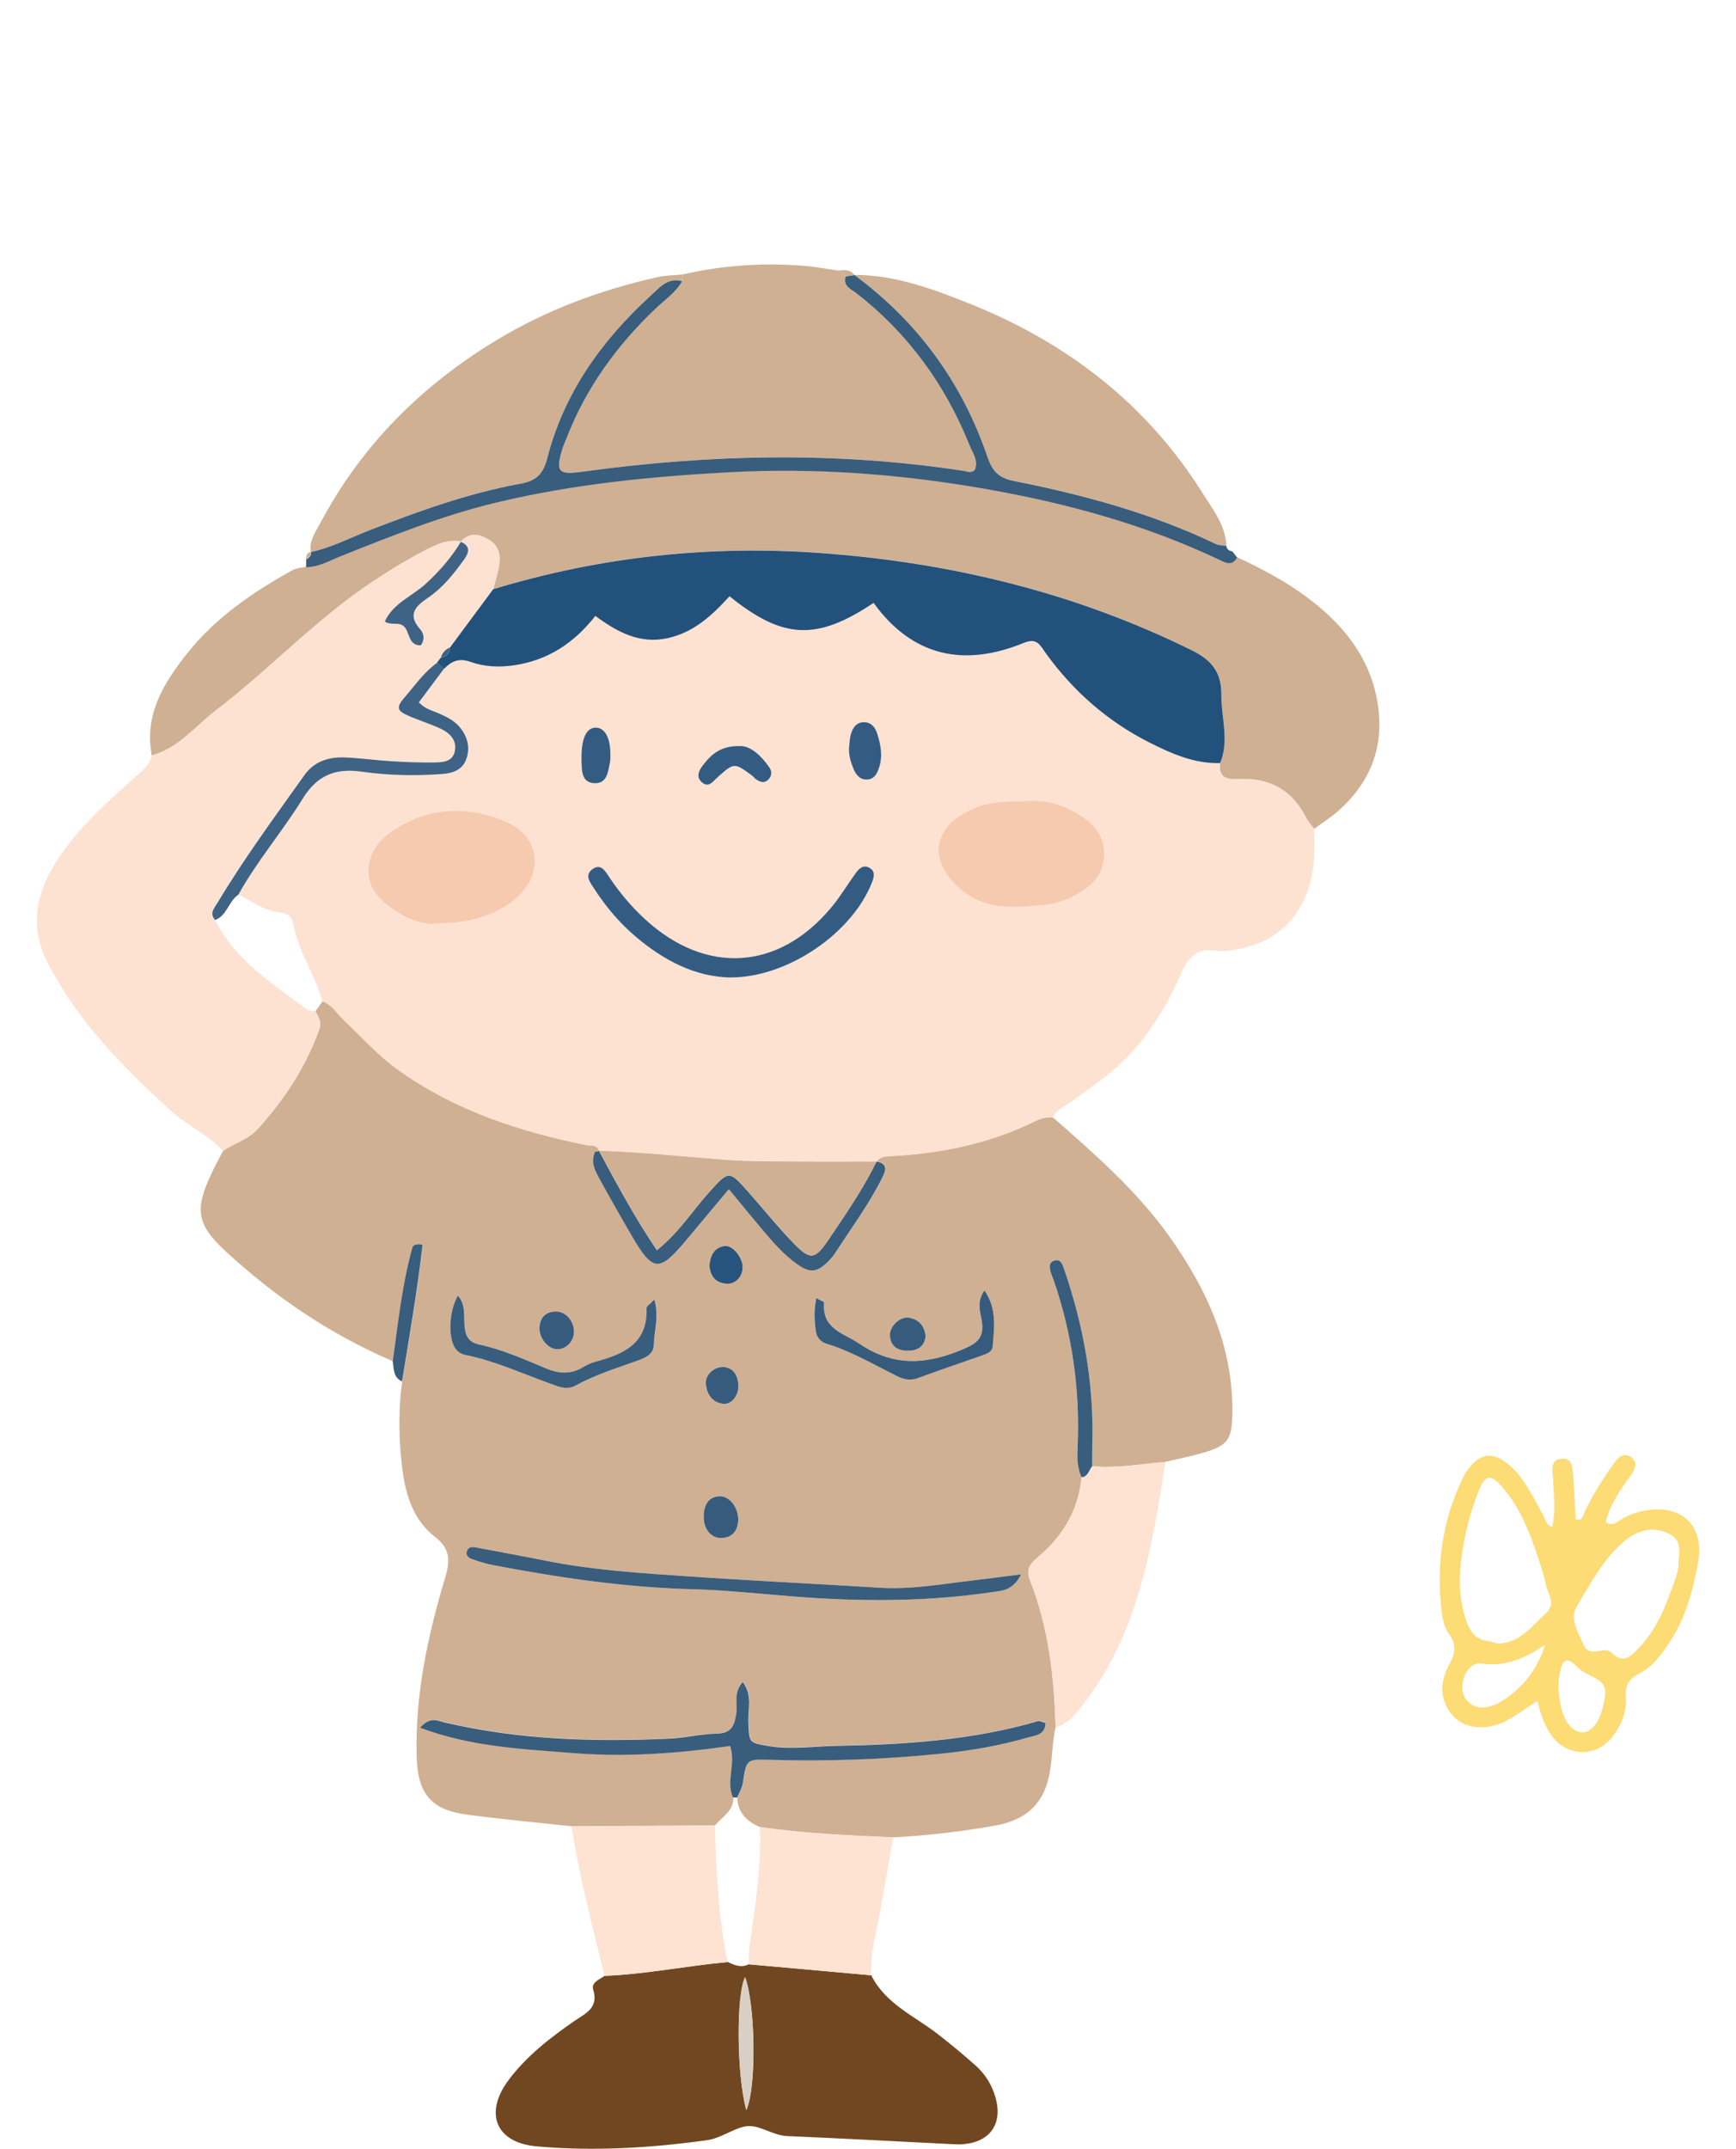 <?xml version="1.0" encoding="UTF-8"?> <svg xmlns="http://www.w3.org/2000/svg" id="_レイヤー_2" data-name="レイヤー 2" viewBox="0 0 240 297"><defs><style> .cls-1 { fill: none; } .cls-2 { fill: #f5caae; } .cls-3 { fill: #fee2d2; } .cls-4 { fill: #fde2d1; } .cls-5 { fill: #fde2d2; } .cls-6 { fill: #fddb75; } .cls-7 { fill: #cfb093; } .cls-8 { fill: #dacfc4; } .cls-9 { fill: #d0b093; } .cls-10 { fill: #22517b; } .cls-11 { fill: #3f6385; } .cls-12 { fill: #27547d; } .cls-13 { fill: #375b7c; } .cls-14 { fill: #345c83; } .cls-15 { fill: #385d7d; } .cls-16 { fill: #714721; } </style></defs><g id="_レイヤー_2-2" data-name="レイヤー 2"><g><rect class="cls-1" width="240" height="297"></rect><g><path class="cls-6" d="m214.57,211.08c.58-2.31.21-4.49.14-6.66-.04-1.11-.49-2.62,1.11-2.8,1.63-.19,1.58,1.37,1.67,2.48.16,1.97.23,3.94.34,5.9.99.26,1.02-.55,1.26-1.06,1.14-2.37,2.53-4.59,4.06-6.71.56-.78,1.32-1.57,2.35-.81,1,.74.56,1.63-.04,2.47-1.45,2.02-2.89,4.05-3.48,6.49.95.65,1.53,0,2.11-.35,1.1-.67,2.27-1.07,3.52-1.28,4.95-.81,8.02,2.18,7.16,7.11-.71,4.05-1.8,7.97-4.16,11.44-1.07,1.58-2.2,3.09-3.94,3.98-1.34.68-2.02,1.51-1.89,3.19.15,2.02-.58,3.94-1.85,5.56-2.32,2.97-6.36,2.81-8.52-.28-.97-1.39-1.45-2.98-1.88-4.66-1.49.97-2.75,1.9-4.12,2.66-2.64,1.47-5.67,1.27-7.33-.39-1.86-1.86-2.28-4.49-.75-7.24.87-1.56,1.09-2.77,0-4.25-.75-1.02-.94-2.34-1.07-3.59-.69-6.18.19-12.12,2.86-17.76.31-.66.71-1.3,1.18-1.86,1.47-1.76,3.09-1.92,4.94-.5,2.41,1.85,3.58,4.61,5.05,7.13.31.52.24,1.25,1.27,1.8Zm-8.83,15.72c.7.17,1.11.36,1.51.35,2.94-.12,4.49-2.37,6.42-4.12,1.57-1.42.32-2.66.05-3.98-.13-.62-.27-1.23-.46-1.83-1.32-4.09-2.6-8.2-5.46-11.56-1.69-1.98-2.48-1.93-3.43.54-1.36,3.52-2.24,7.18-2.51,10.98-.15,2.24.07,4.4.73,6.51.53,1.69,1.45,3.05,3.16,3.11Zm25.94-8.75c.12-.51.34-1.02.35-1.52.01-1.52.65-3.35-.94-4.33-1.79-1.11-3.81-.99-5.66.16-.35.22-.67.5-.99.77-2.84,2.43-4.54,5.72-6.42,8.83-1.08,1.79.16,3.65.89,5.35.54,1.25,1.62,1.01,2.69.78.36-.08.91.07,1.16.32,1.68,1.67,2.76.48,3.89-.72,2.59-2.73,3.82-6.18,5.02-9.63Zm-18.05,9.25c-2.69,1.87-5.42,3.1-8.78,2.62-1.54-.22-2.73,1.5-2.69,3.47.04,1.49,1.35,2.7,2.9,2.61.95-.05,1.83-.41,2.63-.92,2.91-1.84,4.89-4.41,5.93-7.78Zm7.99,8.55c.64-2.71.43-3.24-2.02-4.4-.78-.37-1.4-.88-2-1.46-.86-.83-1.45-.59-1.78.52-.54,1.76-.4,3.52-.05,5.27.42,2.14,1.62,3.6,2.91,3.65,1.29.06,2.4-1.31,2.94-3.59Zm-.5-23.73l.14-.15-.14-.06v.2Z"></path><g><path class="cls-9" d="m145.62,154.49c5.73,5.02,11.49,10.05,15.95,16.28,5.26,7.35,8.95,15.34,8.8,24.65-.06,3.57-.63,4.39-4.08,5.39-1.7.49-3.45.83-5.18,1.24-3.37.31-6.72.91-10.13.61,0-1.14-.01-2.28.02-3.42.21-8.23-1.26-16.19-3.93-23.95-.19-.55-.43-1.32-1.27-1.11-.82.21-.73.92-.57,1.55.09.37.27.71.39,1.07,2.61,7.53,3.72,15.29,3.34,23.25-.07,1.42-.05,2.79.56,4.1-.4,4.38-2.41,7.89-5.68,10.77-.99.87-2.19,1.6-1.46,3.45,2.58,6.53,3.36,13.41,3.55,20.37-.47,2.1-.43,4.26-.83,6.39-.82,4.44-3.52,6.51-7.68,7.23-4.62.8-9.28,1.36-13.96,1.59-6.16-.28-12.31-.54-18.42-1.43-1.82-.77-3.05-2-3.12-4.1.34-.68.72-1.31.83-2.11.47-3.19.5-3.2,3.67-3.11,7.93.23,15.84-.04,23.72-.85,4.05-.41,8.09-1.1,12.02-2.24.99-.29,2.38-.35,2.42-2-.38-.09-.78-.33-1.09-.24-9.16,2.66-18.56,3.24-28.03,3.41-3.06.05-6.1.53-9.16.02-2.76-.46-2.69-.41-2.81-3.31-.07-1.76.6-3.69-.76-5.55-1.31,1.44-.72,2.92-.89,4.22-.22,1.68-.59,2.88-2.7,2.92-2.16.04-4.3.59-6.46.69-10.49.49-20.93.18-31.22-2.24-.89-.21-1.93-.9-3.35.73,7.1,2.68,14.27,2.97,21.33,3.52,7.2.57,14.42.03,21.54-.99.82,2.58-.63,4.91.39,7.11.11,1.91-1.54,2.69-2.51,3.9-6.6.04-13.2.08-19.81.12-4.79-.52-9.59-.96-14.36-1.59-5.15-.67-6.95-2.9-7.09-8.12-.22-8.48,1.54-16.65,3.95-24.68.71-2.37.68-3.98-1.4-5.6-3.61-2.82-4.35-7.07-4.73-11.26-.3-3.4-.29-6.86.19-10.27,1.05-6.3,2.12-12.6,2.85-18.92-.91-.14-1.31.06-1.41.41-1.46,5.16-1.98,10.48-2.72,15.76-8.63-3.69-16.29-8.88-23.15-15.22-4.05-3.74-4.28-5.78-1.9-10.83.49-1.04,1.05-2.04,1.57-3.05,1.56-1.07,3.46-1.54,4.8-3.02,3.69-4.09,6.65-8.59,8.51-13.81.37-1.04-.21-1.68-.54-2.47.33-.46.66-.92.99-1.38,1.38.54,2.09,1.83,3.1,2.77,2.41,2.25,4.59,4.74,7.31,6.69,7.94,5.69,16.94,8.6,26.37,10.49.32.26.64.53.95.79-.72,1.48.02,2.74.68,3.96,1.47,2.68,2.98,5.33,4.52,7.96,2.76,4.71,3.68,4.75,7.28.46,1.95-2.32,3.89-4.65,5.99-7.16,1.66,2.01,3.1,3.78,4.57,5.52,1.48,1.75,2.98,3.5,4.86,4.84,1.81,1.29,2.78,1.14,4.35-.42.36-.36.69-.76.96-1.18,2.21-3.41,4.64-6.7,6.47-10.35.51-1.01.8-1.97-.81-2.23.53-.68,1.3-.69,2.07-.73,6.9-.38,13.57-1.73,19.81-4.81.83-.41,1.66-.63,2.57-.5Zm-4.45,63.11c-2.72.34-4.82.62-6.92.87-4.17.49-8.32,1.24-12.56.98-8.77-.54-17.56-.96-26.33-1.56-6.61-.45-13.23-.85-19.75-2.14-3.25-.64-6.5-1.24-9.76-1.86-.52-.1-1.04-.14-1.28.45-.26.64.24.98.69,1.15.96.35,1.94.65,2.94.84,9.14,1.74,18.32,3.08,27.65,3.33,4.58.12,9.15.63,13.72.99,9.3.74,18.58.77,27.83-.63,1.18-.18,2.6-.16,3.77-2.41Zm-50.7-37.98c-.63.66-1.09.93-1.08,1.17.2,4.87-3.13,6.36-6.98,7.4-.61.16-1.21.42-1.75.75-1.67,1.01-3.3.95-5.09.22-3.05-1.26-6.09-2.62-9.33-3.33-1.39-.3-1.85-1.11-1.99-2.38-.17-1.45.22-3.04-.93-4.37-1.22,2.05-1.38,5.65-.42,7.2.36.59.89.87,1.53,1.01,4.01.83,7.72,2.55,11.55,3.91,1.18.42,2.34,1.01,3.65.28,2.69-1.48,5.62-2.37,8.49-3.41,1.1-.4,2.28-.91,2.29-2.25.02-1.86.76-3.72.07-6.19Zm22.38-.22c-.35,1.65-.25,3.02-.1,4.4.11.98.59,1.63,1.56,1.93,3.43,1.05,6.5,2.88,9.69,4.46.96.48,1.86.64,2.92.26,2.86-1.05,5.75-2.03,8.63-3.04.73-.25,1.62-.5,1.68-1.35.18-2.52.63-5.12-1.14-7.72-1.18,1.68-.52,3.08-.35,4.36.26,1.99-.48,2.83-2.31,3.64-5.04,2.21-9.7,2.71-14.62-.62-2.29-1.55-5.22-2.07-4.89-5.7,0-.1-.4-.24-1.08-.62Zm-10.79,30.75c.03-1.8-1.22-3.42-2.6-3.35-1.59.09-2.1,1.21-2.17,2.62-.09,1.84.99,3.22,2.52,3.14,1.57-.09,2.17-1.11,2.25-2.41Zm-22.71-26.08c.01-1.52-1.14-2.84-2.54-2.81-1.37.02-2.12.8-2.22,2.13-.11,1.45,1.09,2.97,2.32,3.07,1.27.1,2.43-1.03,2.44-2.39Zm20.61,4.85c-1.42,0-2.57,1.23-2.38,2.52.2,1.34.91,2.39,2.37,2.57,1.17.15,2.19-1.15,2.11-2.59-.07-1.42-.71-2.39-2.11-2.5Zm-1.87-14.02c.12,1.43.81,2.35,2.28,2.51,1.29.13,2.35-.99,2.31-2.35-.04-1.32-1.42-3.01-2.49-2.85-1.47.22-1.97,1.34-2.1,2.69Zm29.9,9.78c-.14-1.39-.89-2.32-2.28-2.56-1.27-.22-2.77,1.22-2.65,2.55.11,1.32.96,1.95,2.27,2,1.42.05,2.44-.4,2.67-1.99Z"></path><path class="cls-5" d="m145.62,154.49c-.91-.13-1.74.09-2.57.5-6.24,3.08-12.91,4.44-19.81,4.81-.77.04-1.53.05-2.07.73h.01c-3.43,0-6.87.03-10.3,0-3.56-.04-7.13.03-10.67-.24-5.8-.44-11.59-1.07-17.41-1.25h.02c-.28-.67-.84-.76-1.47-.7-9.43-1.89-18.43-4.8-26.37-10.49-2.72-1.95-4.9-4.44-7.31-6.69-1.01-.95-1.72-2.24-3.1-2.77-1.05-3.75-3.42-7.01-4.09-10.93-.13-.78-.86-1.25-1.68-1.33-2.23-.22-3.97-1.55-5.88-2.5,2.6-4.67,6.1-8.74,8.89-13.26,2.05-3.31,4.56-4.27,8.28-3.73,3.63.52,7.35.57,11.03.31,1.45-.1,2.81-.57,3.33-2.1.53-1.55.17-3.01-.85-4.29-.73-.93-1.76-1.45-2.8-1.92-.98-.45-2.09-.67-2.92-1.6,1.24-1.66,2.37-3.16,3.49-4.67,1.03-1.05,2.03-1.53,3.68-.94,1.88.67,3.92.78,6.02.46,4.68-.7,8.26-3.08,11.21-6.82,3.05,2.26,6.13,3.91,9.96,3.08,3.65-.78,6.22-3.19,8.58-5.8,7.41,5.98,12.06,6.18,19.92.92,5.43,7.46,12.55,8.91,20.84,5.5,1.79-.74,2.23.42,2.95,1.43,3.79,5.26,8.53,9.43,14.33,12.36,3.07,1.55,6.22,2.96,9.79,2.86-.28,2.36,1.32,2.25,2.88,2.2,4.18-.13,7.18,1.68,9.05,5.42.27.54.72.99,1.09,1.48.14,3.57.11,7.08-1.65,10.39-2.18,4.09-5.73,5.9-10.1,6.48-.63.08-1.28.09-1.91,0-2.4-.33-3.66.76-4.62,2.95-2.16,4.89-4.9,9.48-8.93,13.09-2.07,1.85-4.4,3.41-6.66,5.05-.82.59-1.82.94-2.22,1.99Zm-84.79-26.89c4.39.03,8.34-1.37,10.8-3.71,3.58-3.41,2.91-8.29-1.58-10.27-5.51-2.43-11.09-2.06-16,1.34-3.71,2.56-4.37,7.13-.71,9.99,2.14,1.68,4.73,3.1,7.49,2.65Zm80.75-16.86c-3.92,0-5.61.31-7.72,1.36-4.97,2.48-5.4,6.87-1.29,10.6,3.56,3.24,7.69,2.75,11.85,2.37,1.24-.11,2.53-.46,3.63-1.02,2.28-1.16,4.34-2.54,4.6-5.53.27-3.22-1.68-4.92-4.05-6.27-2.24-1.28-4.74-1.76-7.01-1.51Zm-40.56,24.37c7.89,0,16.84-6.16,19.55-13.19.3-.79.44-1.53-.4-1.98-.86-.46-1.44.14-1.9.79-1.11,1.55-2.1,3.2-3.32,4.67-7.28,8.75-17.34,9.39-25.75,1.68-1.89-1.73-3.53-3.67-4.95-5.81-.55-.82-1.17-2-2.37-1.11-1.12.84-.26,1.87.27,2.69,1.6,2.47,3.49,4.72,5.74,6.63,3.89,3.29,8.23,5.56,13.13,5.64Zm1.46-32.01c-2.66-.11-3.99,1-5.13,2.42-.65.81-1.28,1.81-.25,2.64.92.74,1.51-.23,2.17-.81,2.23-1.98,2.25-1.96,4.69-.18.2.15.35.37.55.51.54.37,1.11.62,1.69.07.54-.52.53-1.18.16-1.71-1.1-1.6-2.47-2.86-3.88-2.95Zm14.9.28c-.04,1.04.24,2,.65,2.94.38.88.95,1.52,1.99,1.41.87-.1,1.22-.79,1.49-1.53.58-1.64.28-3.24-.23-4.82-.29-.91-.86-1.59-1.89-1.56-1.06.03-1.51.83-1.76,1.71-.17.6-.17,1.24-.24,1.86Zm-36.99,1.1c0,.25,0,.51,0,.76.05,1.28.02,2.83,1.64,2.99,1.89.19,2.02-1.51,2.3-2.87.05-.25.04-.5.05-.76.09-2.42-.66-3.99-1.94-4.04-1.3-.05-2.02,1.33-2.04,3.92Z"></path><path class="cls-7" d="m181.7,114.55c-.37-.49-.82-.94-1.09-1.48-1.87-3.74-4.88-5.54-9.05-5.42-1.56.05-3.16.15-2.88-2.2,1.31-3.13.15-6.29.17-9.44.03-3.09-1.33-4.79-4.1-6.16-16.15-7.97-33.31-12.11-51.14-13.42-15.4-1.13-30.59.48-45.42,4.98.26-.98.57-1.95.76-2.94.27-1.44.18-2.86-1.18-3.76-1.35-.89-2.78-1.26-4.08.17l.04-.05c-1.3-.22-2.49.05-3.68.61-2.99,1.41-5.78,3.13-8.53,4.95-7.84,5.2-14.25,12.13-21.69,17.81-2.86,2.18-5.15,5.22-8.85,6.21-1.08-5.69,1.73-10.13,4.98-14.2,3.91-4.9,9.06-8.41,14.53-11.43.53-.29,1.21-.3,1.82-.44,1.72-.02,3.18-.87,4.7-1.48,7.1-2.85,14.2-5.69,21.68-7.47,10.58-2.53,21.33-3.58,32.18-4.17,12.05-.65,23.94.29,35.78,2.38,10.97,1.94,21.63,4.89,31.74,9.64.92.43,1.86,1.08,2.63-.23,4.05,1.88,7.96,4.01,11.4,6.91,3.9,3.29,6.8,7.25,7.86,12.31,1.3,6.22-.43,11.54-5.2,15.79-1.04.93-2.24,1.68-3.36,2.51Z"></path><path class="cls-4" d="m63.69,74.89c1.3-1.43,2.72-1.06,4.08-.17,1.36.9,1.45,2.32,1.18,3.76-.18.99-.5,1.96-.76,2.94-1.99,2.69-3.99,5.38-5.98,8.07-.64.27-1.05.74-1.26,1.39-.17.22-.34.44-.51.66-1.78,1.27-3.02,3.07-4.43,4.68-1.36,1.57-1.23,1.98.6,2.76,1.4.6,2.86,1.05,4.24,1.69,1.36.63,2.39,1.7,1.95,3.3-.36,1.33-1.73,1.36-2.86,1.38-1.9.03-3.81-.04-5.72-.16-2.16-.13-4.3-.43-6.46-.53-2.27-.11-4.33.51-5.71,2.44-4.12,5.8-8.35,11.53-12.01,17.64-.42.69-1.19,1.47-.32,2.39,2.81,5.63,7.98,8.84,12.77,12.44.26.2.73.13,1.1.19.32.79.91,1.42.54,2.47-1.86,5.21-4.82,9.72-8.51,13.81-1.33,1.48-3.24,1.95-4.8,3.02-2.06-2.26-4.93-3.45-7.17-5.5-6.58-6.02-12.81-12.28-16.98-20.33-2.47-4.78-1.91-9.16.78-13.6,3.02-4.98,7.33-8.74,11.59-12.54.89-.8,1.71-1.47,1.94-2.67,3.7-1,5.99-4.03,8.85-6.21,7.44-5.68,13.85-12.61,21.69-17.81,2.75-1.82,5.55-3.54,8.53-4.95,1.19-.56,2.38-.83,3.68-.61-1.31,2.2-2.97,4.09-4.85,5.82-1.88,1.74-4.53,2.69-5.68,5.23.97.69,2.15-.18,2.9,1,.52.83.52,2.35,2.08,2.29.59-.79.41-1.65-.06-2.18-1.9-2.11-.6-3.27,1.12-4.44,2.03-1.38,3.53-3.29,4.93-5.25.64-.89.95-1.87-.48-2.43Z"></path><path class="cls-16" d="m120.45,273.02c1.96,3.92,5.9,5.58,9.13,8.07,1.81,1.4,3.57,2.86,5.28,4.38,1.35,1.2,2.29,2.72,2.78,4.48,1,3.54-.73,6.07-4.38,6.4-.51.05-1.02.04-1.53.01-7.63-.38-15.26-.8-22.89-1.12-2.08-.09-3.96-1.68-5.79-1.34-1.75.33-3.41,1.64-5.31,1.91-7.84,1.08-15.73,1.56-23.62.84-5.58-.51-7.23-4.59-3.8-9.17,2.46-3.29,5.7-5.8,9.06-8.13,1.55-1.07,3.42-1.79,2.63-4.35-.31-1.02.88-1.4,1.58-1.91,5.71-.23,11.32-1.39,17-1.91.94.42,1.88.85,2.92.31,5.65.51,11.3,1.01,16.95,1.52Zm-17.27,18.64c1.45-3.29,1.23-14.58-.17-18.37-1.23,2.28-1.2,13.42.17,18.37Z"></path><path class="cls-9" d="m94.35,37.94c5.6-1.29,11.27-1.67,17-1.18,1.51.13,3.01.42,4.52.63.35.26.69.53,1.04.8-.43,1.36.72,1.74,1.48,2.33,7.12,5.54,12.25,12.58,15.59,20.91.44,1.1,1.32,2.22.77,3.51-.53.48-1.04.2-1.52.13-17.55-2.68-35.09-2.31-52.63.1-3.45.47-3.86.05-2.83-3.24.15-.49.38-.95.56-1.42,2.68-6.91,6.91-12.74,12.25-17.83,1.28-1.22,2.81-2.22,3.71-3.82.02-.31.04-.61.05-.92Z"></path><path class="cls-9" d="m118.09,37.99c5.6,0,10.76,1.91,15.83,3.93,13.52,5.38,24.59,13.87,32.38,26.3,1.4,2.24,3.12,4.38,3.25,7.21-.49-.08-1.04-.05-1.47-.26-8.92-4.26-18.37-6.82-28-8.73-2.13-.42-2.96-1.46-3.59-3.3-3.5-10.3-9.64-18.69-18.4-25.16Z"></path><path class="cls-7" d="m94.35,37.94c-.02.31-.04.61-.05.92-1.98-.56-3.15.9-4.3,1.95-6.81,6.22-12.05,13.52-14.35,22.55-.58,2.28-1.64,3.11-3.69,3.48-7.18,1.29-14,3.78-20.78,6.4-2.72,1.05-5.32,2.43-8.2,3.05-.28-1.53.62-2.7,1.26-3.92,5.7-10.77,13.98-19.04,24.36-25.33,6.94-4.2,14.44-6.98,22.33-8.74,1.11-.25,2.27-.25,3.41-.36Z"></path><path class="cls-15" d="m42.98,76.3c2.88-.62,5.48-2,8.2-3.05,6.78-2.62,13.6-5.1,20.78-6.4,2.05-.37,3.11-1.21,3.69-3.48,2.3-9.03,7.54-16.34,14.35-22.55,1.15-1.05,2.32-2.52,4.3-1.95-.9,1.6-2.43,2.59-3.71,3.82-5.33,5.09-9.57,10.92-12.25,17.83-.18.48-.41.94-.56,1.42-1.03,3.3-.62,3.72,2.83,3.24,17.54-2.41,35.08-2.79,52.63-.1.48.07.98.36,1.52-.13.55-1.29-.33-2.41-.77-3.51-3.35-8.33-8.48-15.37-15.59-20.91-.76-.59-1.91-.97-1.48-2.33.41-.06.82-.12,1.22-.19,0,0-.03-.01-.03-.01,8.76,6.47,14.9,14.87,18.4,25.16.63,1.84,1.46,2.87,3.59,3.3,9.63,1.91,19.09,4.47,28,8.73.43.21.98.18,1.47.26,0,0-.03.03-.03.03.08.46.38.66.82.72.22.29.45.57.67.86-.77,1.31-1.71.66-2.63.23-10.11-4.76-20.78-7.7-31.74-9.64-11.84-2.1-23.73-3.03-35.78-2.38-10.85.58-21.6,1.64-32.18,4.17-7.47,1.78-14.57,4.63-21.68,7.47-1.52.61-2.98,1.47-4.7,1.48,0-.36,0-.72.01-1.08.42-.2.71-.5.68-1l-.02.02Z"></path><path class="cls-3" d="m145.94,238.77c-.19-6.97-.96-13.84-3.55-20.37-.73-1.85.47-2.58,1.46-3.45,3.27-2.88,5.28-6.4,5.68-10.77.9-.1,1-.97,1.45-1.51,3.41.29,6.76-.3,10.13-.61-1.81,11.49-3.59,22.99-10.77,32.71-1.2,1.63-2.33,3.32-4.4,4Z"></path><path class="cls-3" d="m100.58,271.19c-5.68.52-11.29,1.68-17,1.91-1.66-6.85-3.48-13.67-4.55-20.65,6.6-.04,13.2-.08,19.81-.12.17,6.32.47,12.64,1.75,18.86Z"></path><path class="cls-3" d="m120.45,273.02c-5.65-.51-11.3-1.01-16.95-1.52.04-.89.01-1.79.14-2.67.76-5.4,1.65-10.79,1.41-16.28,6.11.89,12.26,1.15,18.42,1.43-.84,4.72-1.58,9.46-2.59,14.15-.36,1.65-.47,3.25-.43,4.89Z"></path><path class="cls-15" d="m54.3,188.18c.74-5.28,1.27-10.61,2.72-15.76.1-.34.5-.55,1.41-.41-.73,6.32-1.81,12.62-2.85,18.92-1.23-.54-1.12-1.71-1.28-2.75Z"></path><path class="cls-9" d="m118.12,38.01c-.41.06-.82.12-1.22.19-.35-.27-.69-.53-1.04-.8.83-.1,1.67-.2,2.26.61Z"></path><path class="cls-7" d="m43,76.28c.02.5-.26.8-.68,1-.03-.51.12-.9.68-1Z"></path><path class="cls-15" d="m101.34,248.43c-1.02-2.21.43-4.53-.39-7.11-7.12,1.02-14.34,1.56-21.54.99-7.06-.56-14.23-.84-21.33-3.52,1.42-1.62,2.46-.94,3.35-.73,10.29,2.42,20.73,2.73,31.22,2.24,2.16-.1,4.3-.65,6.46-.69,2.11-.04,2.48-1.24,2.7-2.92.17-1.3-.42-2.78.89-4.22,1.36,1.86.69,3.79.76,5.55.12,2.9.05,2.84,2.81,3.31,3.07.52,6.11.04,9.16-.02,9.47-.17,18.87-.75,28.03-3.41.31-.09.71.15,1.09.24-.04,1.66-1.42,1.72-2.42,2-3.93,1.14-7.97,1.83-12.02,2.24-7.88.81-15.8,1.08-23.72.85-3.16-.09-3.2-.08-3.67,3.11-.12.8-.5,1.43-.83,2.11-.19,0-.39-.01-.58-.02Z"></path><path class="cls-15" d="m141.17,217.61c-1.17,2.24-2.58,2.23-3.77,2.41-9.24,1.4-18.53,1.37-27.83.63-4.57-.36-9.14-.87-13.72-.99-9.33-.24-18.51-1.59-27.65-3.33-1-.19-1.98-.49-2.94-.84-.45-.16-.95-.51-.69-1.15.24-.59.76-.55,1.28-.45,3.25.62,6.51,1.21,9.76,1.86,6.52,1.29,13.14,1.69,19.75,2.14,8.77.6,17.55,1.02,26.33,1.56,4.24.26,8.39-.49,12.56-.98,2.1-.25,4.2-.53,6.92-.87Z"></path><path class="cls-15" d="m121.17,160.54c1.61.26,1.32,1.21.81,2.23-1.83,3.65-4.25,6.93-6.47,10.35-.27.42-.6.82-.96,1.18-1.56,1.56-2.53,1.71-4.35.42-1.88-1.34-3.38-3.09-4.86-4.84-1.47-1.74-2.91-3.51-4.57-5.52-2.1,2.51-4.04,4.84-5.99,7.16-3.6,4.29-4.52,4.25-7.28-.46-1.54-2.63-3.06-5.29-4.52-7.96-.67-1.22-1.4-2.48-.68-3.96,0,0,.27.02.27.02l.25-.1s-.02-.01-.02-.01c2.49,4.63,4.98,9.27,8.01,13.74,3.08-2.46,4.9-5.43,7.19-7.97,2.79-3.09,2.74-3.15,5.61.1,2.02,2.29,3.94,4.68,6.06,6.87,2.36,2.43,2.98,2.36,4.92-.52,2.35-3.48,4.73-6.95,6.59-10.73h-.01Z"></path><path class="cls-15" d="m90.47,179.63c.69,2.47-.06,4.33-.07,6.19-.01,1.35-1.19,1.86-2.29,2.25-2.87,1.04-5.8,1.93-8.49,3.41-1.31.73-2.47.14-3.65-.28-3.83-1.37-7.54-3.09-11.55-3.91-.65-.13-1.17-.42-1.53-1.01-.96-1.55-.8-5.14.42-7.2,1.15,1.33.77,2.92.93,4.37.15,1.27.6,2.08,1.99,2.38,3.25.7,6.28,2.07,9.33,3.33,1.79.74,3.42.8,5.09-.22.54-.33,1.14-.59,1.75-.75,3.85-1.04,7.19-2.52,6.98-7.4-.01-.24.45-.51,1.08-1.17Z"></path><path class="cls-13" d="m112.85,179.41c.68.38,1.09.52,1.08.62-.33,3.64,2.6,4.16,4.89,5.7,4.91,3.32,9.57,2.83,14.62.62,1.83-.8,2.57-1.64,2.31-3.64-.17-1.27-.83-2.68.35-4.36,1.77,2.6,1.32,5.2,1.14,7.72-.06.85-.96,1.09-1.68,1.35-2.88,1.01-5.77,1.98-8.63,3.04-1.05.39-1.96.22-2.92-.26-3.19-1.58-6.26-3.41-9.69-4.46-.97-.3-1.45-.95-1.56-1.93-.16-1.38-.26-2.75.1-4.4Z"></path><path class="cls-15" d="m150.98,202.67c-.45.54-.55,1.41-1.45,1.51-.61-1.31-.63-2.68-.56-4.1.37-7.96-.73-15.71-3.34-23.25-.13-.36-.3-.71-.39-1.07-.16-.64-.25-1.34.57-1.55.84-.22,1.08.56,1.27,1.11,2.67,7.76,4.14,15.71,3.93,23.95-.03,1.14-.01,2.28-.02,3.42Z"></path><path class="cls-13" d="m102.06,210.16c-.09,1.3-.69,2.32-2.25,2.41-1.53.08-2.61-1.29-2.52-3.14.07-1.4.58-2.53,2.17-2.62,1.39-.07,2.63,1.54,2.6,3.35Z"></path><path class="cls-13" d="m79.35,184.08c-.01,1.36-1.17,2.49-2.44,2.39-1.24-.1-2.43-1.62-2.32-3.07.1-1.33.86-2.1,2.22-2.13,1.4-.03,2.55,1.29,2.54,2.81Z"></path><path class="cls-13" d="m99.96,188.93c1.4.11,2.03,1.07,2.11,2.5.08,1.44-.95,2.74-2.11,2.59-1.46-.18-2.17-1.24-2.37-2.57-.2-1.29.96-2.51,2.38-2.52Z"></path><path class="cls-12" d="m98.08,174.91c.12-1.35.63-2.47,2.1-2.69,1.07-.16,2.45,1.52,2.49,2.85.04,1.37-1.02,2.49-2.31,2.35-1.47-.15-2.16-1.08-2.28-2.51Z"></path><path class="cls-13" d="m127.98,184.69c-.23,1.58-1.25,2.04-2.67,1.99-1.31-.05-2.15-.68-2.27-2-.12-1.33,1.38-2.77,2.65-2.55,1.39.24,2.14,1.17,2.28,2.56Z"></path><path class="cls-7" d="m82.83,159.06l-.25.1s-.27-.02-.27-.02c-.32-.26-.64-.53-.95-.79.63-.06,1.2.03,1.47.71Z"></path><path class="cls-10" d="m60.44,91.55c.17-.22.34-.44.51-.66.8-.12,1.19-.61,1.26-1.39,1.99-2.69,3.99-5.38,5.98-8.07,14.83-4.5,30.03-6.12,45.42-4.98,17.83,1.31,35,5.45,51.14,13.42,2.77,1.36,4.13,3.07,4.1,6.16-.03,3.15,1.14,6.31-.17,9.44-3.57.1-6.71-1.3-9.79-2.85-5.79-2.93-10.53-7.1-14.33-12.36-.72-1-1.16-2.16-2.95-1.43-8.3,3.41-15.42,1.96-20.84-5.5-7.86,5.25-12.51,5.06-19.92-.92-2.36,2.61-4.93,5.01-8.58,5.8-3.83.82-6.91-.83-9.96-3.08-2.94,3.73-6.53,6.12-11.21,6.82-2.1.31-4.14.21-6.02-.46-1.65-.59-2.64-.11-3.68.94-.32-.28-.64-.57-.96-.85Z"></path><path class="cls-7" d="m121.19,160.54c-1.86,3.78-4.24,7.25-6.59,10.73-1.94,2.88-2.56,2.95-4.92.52-2.12-2.19-4.04-4.58-6.06-6.87-2.87-3.25-2.82-3.19-5.61-.1-2.29,2.54-4.11,5.51-7.19,7.97-3.02-4.47-5.51-9.11-8.01-13.74,5.82.18,11.61.81,17.41,1.25,3.54.27,7.11.21,10.67.24,3.43.03,6.87,0,10.3,0Z"></path><path class="cls-2" d="m60.84,127.6c-2.76.45-5.35-.97-7.49-2.65-3.65-2.86-3-7.43.71-9.99,4.91-3.39,10.48-3.77,16-1.34,4.49,1.98,5.16,6.86,1.58,10.27-2.45,2.34-6.4,3.73-10.8,3.71Z"></path><path class="cls-2" d="m141.58,110.74c2.27-.25,4.77.23,7.01,1.51,2.37,1.35,4.32,3.05,4.05,6.27-.25,2.99-2.32,4.37-4.6,5.53-1.1.56-2.4.91-3.63,1.02-4.16.38-8.29.87-11.85-2.37-4.11-3.73-3.68-8.13,1.29-10.6,2.11-1.05,3.8-1.36,7.72-1.36Z"></path><path class="cls-14" d="m101.02,135.11c-4.9-.08-9.24-2.35-13.13-5.64-2.25-1.91-4.14-4.15-5.74-6.63-.53-.82-1.4-1.84-.27-2.69,1.19-.89,1.82.28,2.37,1.11,1.42,2.13,3.06,4.08,4.95,5.81,8.41,7.71,18.47,7.08,25.75-1.68,1.22-1.46,2.2-3.12,3.32-4.67.46-.64,1.04-1.25,1.9-.79.84.45.7,1.19.4,1.98-2.7,7.03-11.66,13.2-19.55,13.19Z"></path><path class="cls-11" d="m60.44,91.55c.32.28.64.57.96.85-1.13,1.5-2.25,3.01-3.49,4.67.83.93,1.94,1.15,2.92,1.6,1.04.47,2.07.99,2.8,1.92,1.02,1.28,1.38,2.74.85,4.29-.52,1.53-1.88,1.99-3.33,2.1-3.69.26-7.4.21-11.03-.31-3.72-.54-6.23.42-8.28,3.73-2.79,4.52-6.3,8.59-8.89,13.26-1.35.91-1.55,2.87-3.2,3.5-.87-.92-.1-1.7.32-2.39,3.66-6.11,7.89-11.84,12.01-17.64,1.38-1.94,3.44-2.55,5.71-2.44,2.16.1,4.3.4,6.46.53,1.9.12,3.81.18,5.72.16,1.13-.01,2.49-.05,2.86-1.38.44-1.6-.59-2.67-1.95-3.3-1.38-.64-2.84-1.1-4.24-1.69-1.82-.78-1.96-1.19-.6-2.76,1.41-1.62,2.64-3.42,4.43-4.68Z"></path><path class="cls-14" d="m102.48,103.11c1.41.09,2.77,1.35,3.88,2.95.37.53.39,1.19-.16,1.71-.58.55-1.15.3-1.69-.07-.2-.14-.35-.37-.55-.51-2.44-1.79-2.46-1.8-4.69.18-.66.58-1.25,1.55-2.17.81-1.03-.83-.4-1.83.25-2.64,1.14-1.42,2.47-2.53,5.13-2.42Z"></path><path class="cls-14" d="m117.38,103.39c.07-.62.07-1.27.24-1.86.25-.88.71-1.68,1.76-1.71,1.03-.03,1.6.66,1.89,1.56.51,1.58.81,3.18.23,4.82-.26.74-.62,1.44-1.49,1.53-1.03.12-1.61-.53-1.99-1.41-.4-.94-.68-1.9-.65-2.94Z"></path><path class="cls-14" d="m80.39,104.49c.03-2.59.75-3.98,2.05-3.92,1.27.05,2.03,1.62,1.94,4.04,0,.25,0,.51-.05.76-.28,1.36-.41,3.05-2.3,2.87-1.62-.16-1.59-1.71-1.64-2.99,0-.25,0-.51,0-.76Z"></path><path class="cls-11" d="m63.69,74.89c1.43.56,1.12,1.54.48,2.43-1.41,1.96-2.91,3.87-4.93,5.25-1.72,1.17-3.02,2.32-1.12,4.44.47.53.65,1.39.06,2.18-1.56.06-1.55-1.46-2.08-2.29-.75-1.19-1.93-.31-2.9-1,1.15-2.54,3.8-3.5,5.68-5.23,1.88-1.73,3.54-3.62,4.85-5.82,0,0-.04.05-.04.05Z"></path><path class="cls-11" d="m62.21,89.49c-.07.78-.46,1.27-1.26,1.39.21-.65.62-1.13,1.26-1.39Z"></path><path class="cls-8" d="m103.18,291.65c-1.37-4.95-1.39-16.09-.17-18.37,1.4,3.78,1.62,15.08.17,18.37Z"></path></g></g></g></g></svg> 